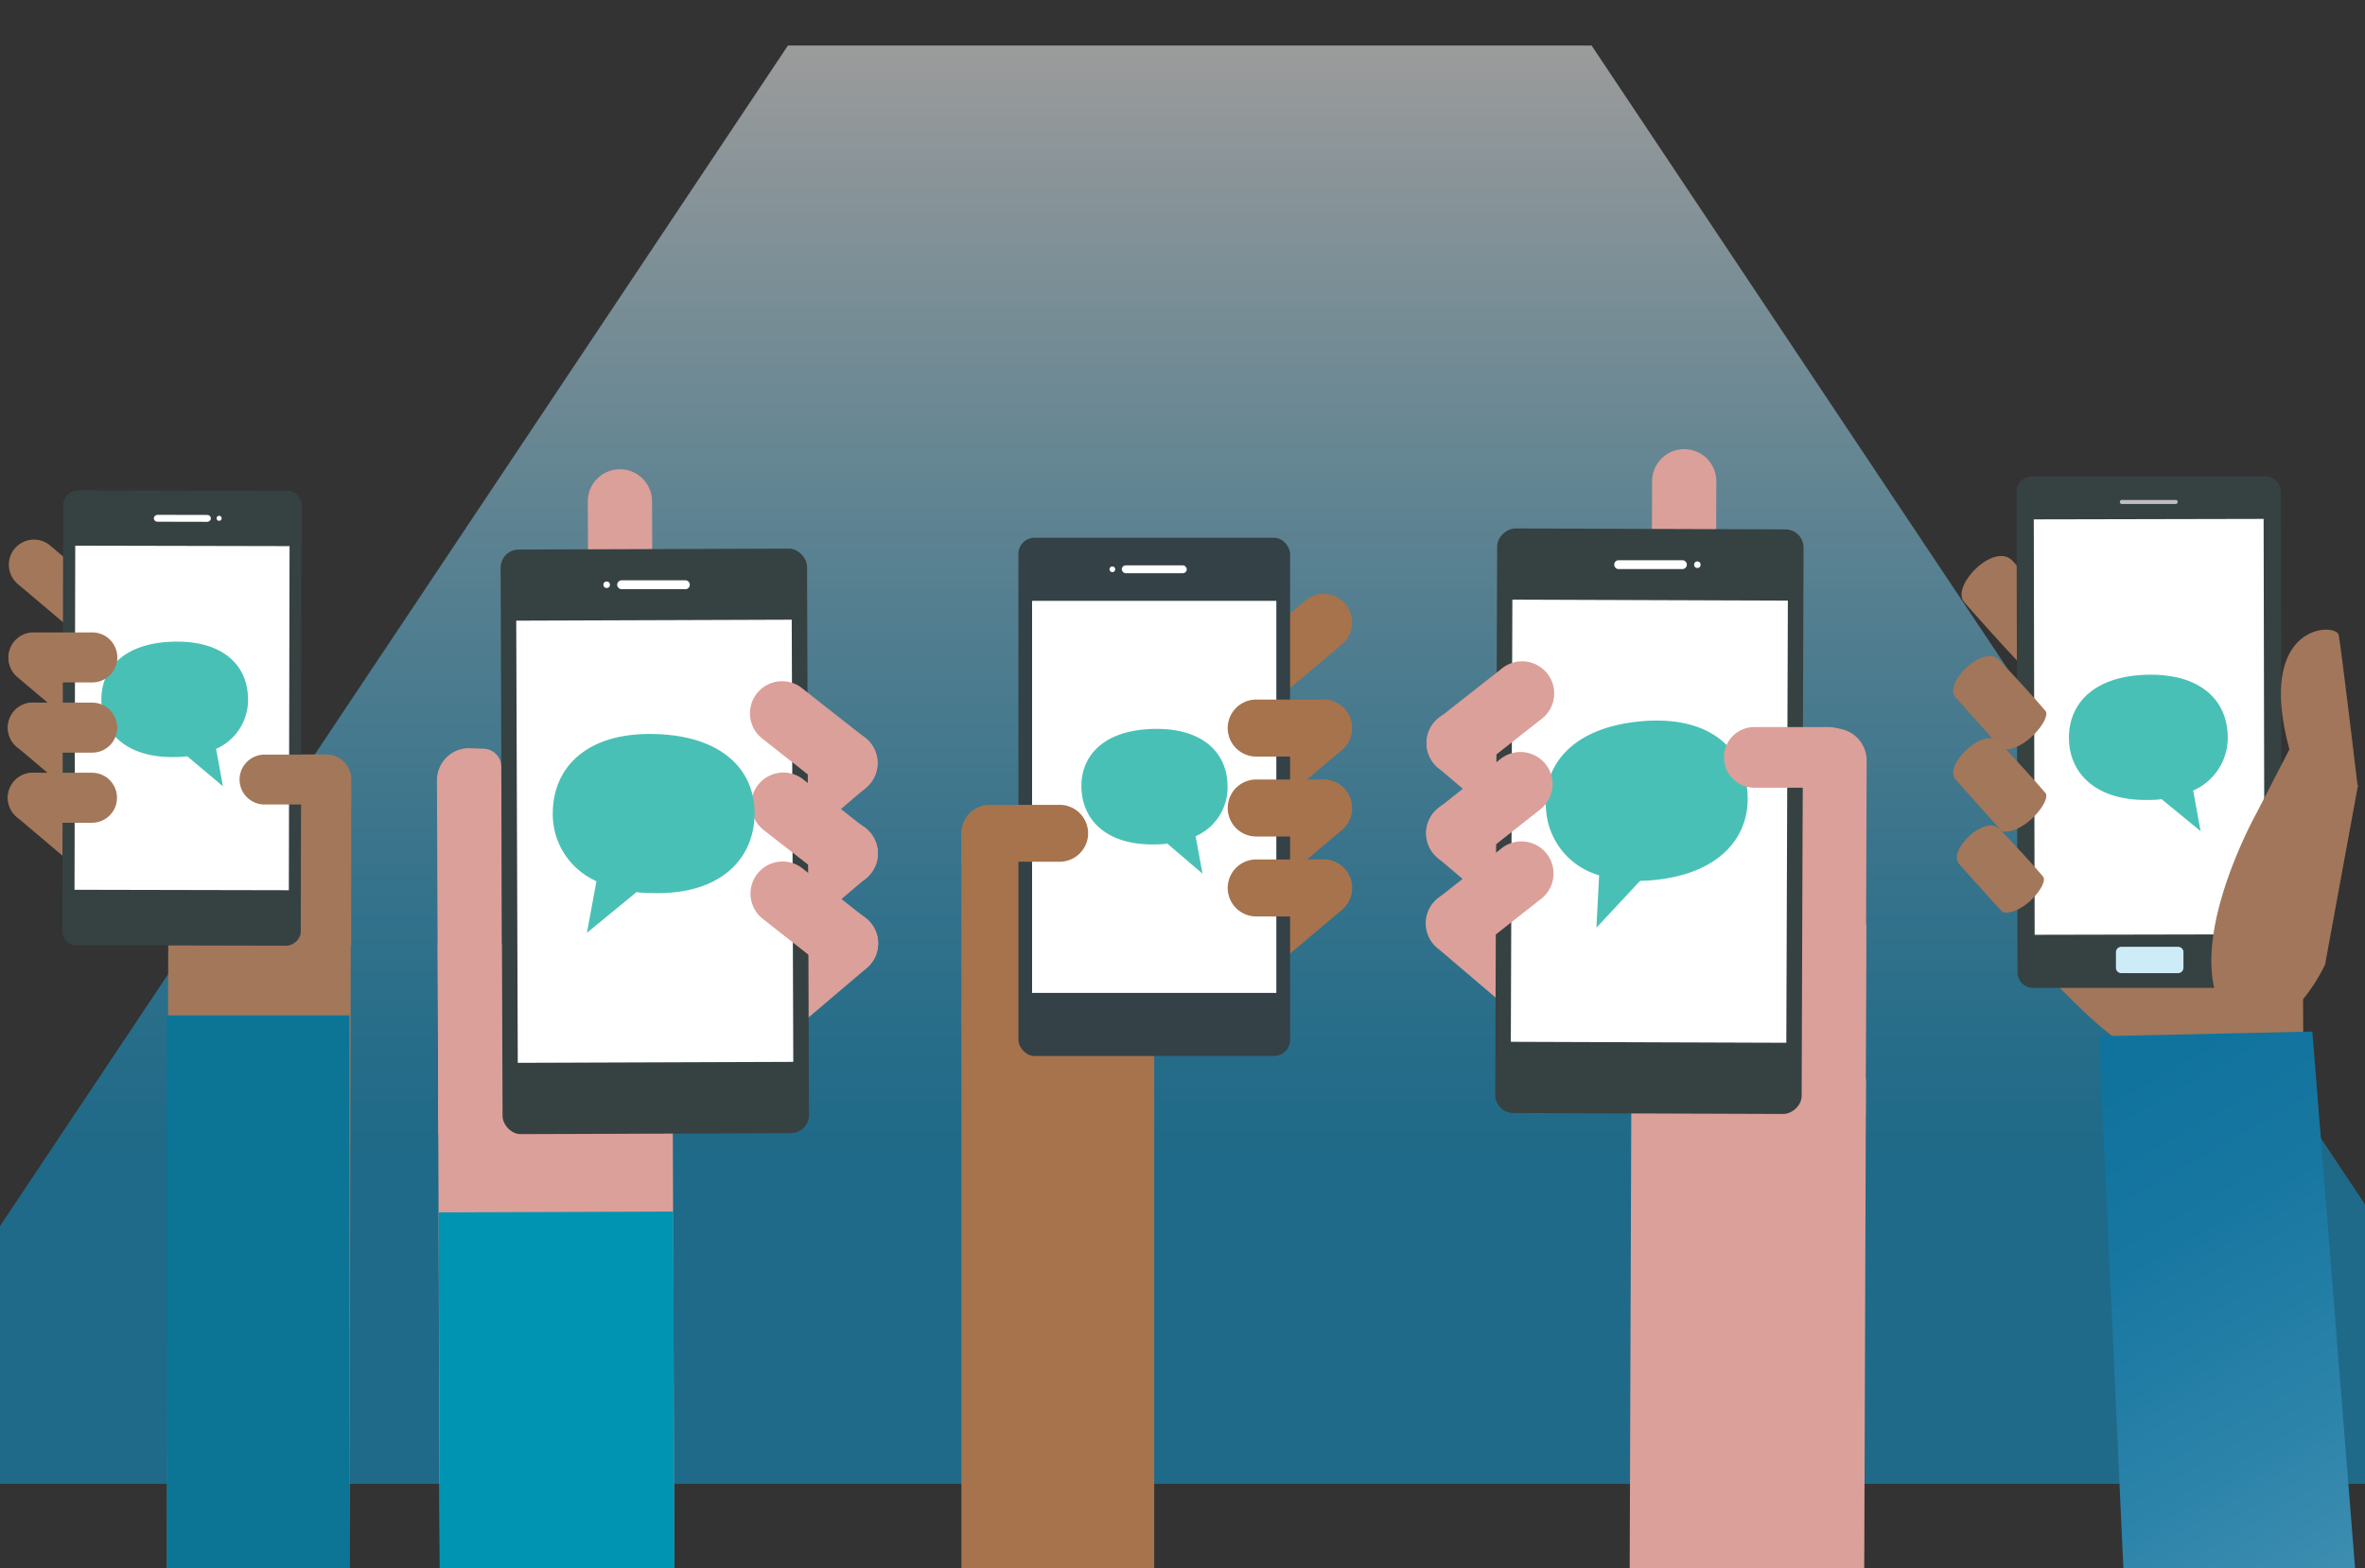 <svg id="Layer_1" data-name="Layer 1" xmlns="http://www.w3.org/2000/svg" xmlns:xlink="http://www.w3.org/1999/xlink" viewBox="0 0 216.5 143.6"><rect x="0" y="0" width="216.5" height="143.6" fill="#333333" stroke="none"/><defs><style>.cls-1{opacity:0.51;fill:url(#linear-gradient);}.cls-2{fill:#a3775a;}.cls-3{fill:#0c7495;}.cls-4{fill:#364142;}.cls-5{fill:#fff;}.cls-6{fill:#49c0b6;}.cls-7{fill:#dba099;}.cls-8{fill:#0094b3;}.cls-9{fill:#a7734c;}.cls-10{fill:#344146;}.cls-11{fill:#a1765a;}.cls-12{fill:#ceecf7;}.cls-13{fill:#bebfbe;}.cls-14{fill:url(#linear-gradient-2);}</style><linearGradient id="linear-gradient" x1="108.92" y1="4.17" x2="108.92" y2="135.88" gradientUnits="userSpaceOnUse"><stop offset="0" stop-color="#fff"/><stop offset="0.18" stop-color="#bae4f4"/><stop offset="0.4" stop-color="#6fc6e9"/><stop offset="0.58" stop-color="#39b0e0"/><stop offset="0.71" stop-color="#17a3db"/><stop offset="0.78" stop-color="#0a9ed9"/></linearGradient><linearGradient id="linear-gradient-2" x1="222.21" y1="162.19" x2="185.55" y2="98.7" gradientUnits="userSpaceOnUse"><stop offset="0" stop-color="#589dbb"/><stop offset="0.08" stop-color="#4f98b7"/><stop offset="0.44" stop-color="#2d84aa"/><stop offset="0.73" stop-color="#1877a1"/><stop offset="0.93" stop-color="#10739e"/></linearGradient></defs><title>Q&amp;amp;A Hero Banner</title><polygon class="cls-1" points="233.58 135.88 -15.75 135.88 72.13 4.17 145.7 4.17 233.58 135.88"/><path class="cls-2" d="M27.57,69.09l0,17.51h4.58l0-15.22a2.29,2.29,0,0,0-2.28-2.29Z"/><rect class="cls-2" x="17.02" y="71.48" width="13.5" height="16.71" transform="translate(-56.12 103.44) rotate(-89.88)"/><rect class="cls-2" x="-12.84" y="112.25" width="73.06" height="16.71" transform="translate(-96.97 144.04) rotate(-89.88)"/><rect class="cls-3" x="-12.86" y="121.43" width="73.06" height="16.71" transform="matrix(0, -1, 1, 0, -106.16, 153.18)"/><path class="cls-2" d="M16,86.35a2.28,2.28,0,0,1-1.47-.54l-13-11a2.29,2.29,0,1,1,3-3.49l13,11a2.29,2.29,0,0,1-1.49,4Z"/><path class="cls-2" d="M16,79.92a2.28,2.28,0,0,1-1.47-.54l-13-11a2.29,2.29,0,1,1,3-3.49l13,11a2.29,2.29,0,0,1-1.49,4Z"/><path class="cls-2" d="M16.06,73.49A2.28,2.28,0,0,1,14.59,73l-13-11a2.29,2.29,0,1,1,3-3.49l13,11a2.29,2.29,0,0,1-1.49,4Z"/><path class="cls-2" d="M16.08,65a2.28,2.28,0,0,1-1.47-.54l-13-11a2.29,2.29,0,1,1,3-3.49l13,11a2.29,2.29,0,0,1-1.49,4Z"/><rect class="cls-4" x="-4.17" y="54.83" width="41.66" height="21.83" rx="1.29" ry="1.29" transform="translate(-49.12 82.27) rotate(-89.88)"/><rect class="cls-5" x="0.91" y="55.94" width="31.51" height="19.62" transform="translate(-49.12 82.27) rotate(-89.88)"/><rect class="cls-5" x="16.38" y="44.84" width="0.63" height="5.22" rx="0.32" ry="0.32" transform="translate(-30.79 64.06) rotate(-89.88)"/><path class="cls-5" d="M20.29,47.46a.23.23,0,0,0-.23-.23h0a.23.23,0,1,0,.23.23Z"/><path class="cls-6" d="M22.7,63.85c-.08-2.92-2.28-5.22-6.86-5.09S9.2,61.31,9.28,64.23s2.36,5.22,6.86,5.09q.5,0,1-.07L20.41,72l-.63-3.43A4.87,4.87,0,0,0,22.7,63.85Z"/><path class="cls-2" d="M8.42,75.34H3a2.29,2.29,0,1,1,0-4.58H8.42a2.29,2.29,0,1,1,0,4.58Z"/><path class="cls-2" d="M32.14,71.39a2.29,2.29,0,0,0-2.28-2.29H24.22a2.29,2.29,0,0,0-2.29,2.28h0a2.29,2.29,0,0,0,2.28,2.29l7.93,0Z"/><path class="cls-2" d="M8.44,62.49H3.06a2.29,2.29,0,1,1,0-4.58H8.45a2.29,2.29,0,0,1,0,4.58Z"/><path class="cls-2" d="M8.43,68.92H3a2.29,2.29,0,0,1,0-4.58H8.44a2.29,2.29,0,0,1,0,4.58Z"/><path class="cls-7" d="M44.22,68.56a1.66,1.66,0,0,1,1.67,1.66l.11,32a1.66,1.66,0,0,1-1.66,1.67H41.79a1.66,1.66,0,0,1-1.67-1.66L40,71.51a2.94,2.94,0,0,1,2.93-3Z"/><path class="cls-7" d="M56.93,82.32a2.94,2.94,0,0,1-3-2.93l-.12-33.48a2.94,2.94,0,1,1,5.88,0l.12,33.48A2.94,2.94,0,0,1,56.93,82.32Z"/><rect class="cls-7" x="40.1" y="86.48" width="21.47" height="17.35" transform="translate(-0.33 0.18) rotate(-0.2)"/><rect class="cls-7" x="40.21" y="100.6" width="21.47" height="55.46" transform="translate(-0.45 0.18) rotate(-0.2)"/><rect class="cls-8" x="40.25" y="110.98" width="21.47" height="55.46" transform="translate(-0.48 0.18) rotate(-0.2)"/><path class="cls-7" d="M60.78,103.5a2.94,2.94,0,0,1-1.92-5.18L75.55,84.15a2.94,2.94,0,0,1,3.81,4.48L62.68,102.8A2.93,2.93,0,0,1,60.78,103.5Z"/><path class="cls-7" d="M60.76,95.25a2.94,2.94,0,0,1-1.92-5.18L75.52,75.89a2.94,2.94,0,1,1,3.81,4.48L62.65,94.55A2.93,2.93,0,0,1,60.76,95.25Z"/><path class="cls-7" d="M60.73,87a2.94,2.94,0,0,1-1.92-5.18L75.49,67.63a2.94,2.94,0,1,1,3.81,4.48L62.62,86.29A2.93,2.93,0,0,1,60.73,87Z"/><rect class="cls-4" x="45.92" y="50.28" width="28.05" height="53.53" rx="1.66" ry="1.66" transform="translate(-0.27 0.21) rotate(-0.2)"/><rect class="cls-5" x="47.33" y="56.79" width="25.22" height="40.49" transform="translate(-0.27 0.21) rotate(-0.2)"/><path class="cls-5" d="M56.5,53.55a.41.41,0,0,1,.4-.41l5.9,0a.41.41,0,0,1,0,.81l-5.9,0A.41.41,0,0,1,56.5,53.55Z"/><circle class="cls-5" cx="55.54" cy="53.55" r="0.3" transform="translate(-0.19 0.19) rotate(-0.2)"/><path class="cls-7" d="M77.4,72.82a2.93,2.93,0,0,1-1.83-.63L69.87,67.7a2.94,2.94,0,1,1,3.63-4.62l5.71,4.49a2.94,2.94,0,0,1-1.81,5.25Z"/><path class="cls-7" d="M77.46,89.33a2.93,2.93,0,0,1-1.83-.63l-5.71-4.49a2.94,2.94,0,1,1,3.63-4.62l5.71,4.49a2.94,2.94,0,0,1-1.81,5.25Z"/><path class="cls-7" d="M77.43,81.07a2.93,2.93,0,0,1-1.83-.63L69.9,76a2.94,2.94,0,0,1,3.63-4.63l5.71,4.49a2.94,2.94,0,0,1-1.81,5.25Z"/><rect class="cls-9" x="88.01" y="78.26" width="17.65" height="15.39"/><rect class="cls-9" x="88.01" y="91.92" width="17.65" height="73.99"/><path class="cls-9" d="M106.33,96.44a2.6,2.6,0,0,0,1.68-.61l14.84-12.52a2.61,2.61,0,1,0-3.36-4L104.65,91.84a2.61,2.61,0,0,0,1.68,4.6Z"/><path class="cls-9" d="M106.33,89.12A2.6,2.6,0,0,0,108,88.5L122.85,76a2.61,2.61,0,1,0-3.36-4L104.65,84.52a2.61,2.61,0,0,0,1.68,4.6Z"/><path class="cls-9" d="M106.33,81.8a2.6,2.6,0,0,0,1.68-.61l14.84-12.52a2.61,2.61,0,1,0-3.36-4L104.65,77.2a2.61,2.61,0,0,0,1.68,4.6Z"/><path class="cls-9" d="M106.33,72.1a2.6,2.6,0,0,0,1.68-.61L122.85,59a2.61,2.61,0,1,0-3.36-4L104.65,67.5a2.61,2.61,0,0,0,1.68,4.6Z"/><rect class="cls-10" x="93.23" y="49.24" width="24.87" height="47.46" rx="1.48" ry="1.48"/><rect class="cls-5" x="94.48" y="55.02" width="22.36" height="35.9"/><rect class="cls-5" x="102.69" y="51.77" width="5.95" height="0.72" rx="0.36" ry="0.36"/><path class="cls-5" d="M101.57,52.13a.26.26,0,0,1,.26-.26h0a.26.26,0,1,1-.26.26Z"/><path class="cls-9" d="M115,83.92h6.13a2.61,2.61,0,1,0,0-5.22H115a2.61,2.61,0,1,0,0,5.22Z"/><path class="cls-9" d="M115,76.6h6.13a2.61,2.61,0,0,0,0-5.22H115a2.61,2.61,0,0,0,0,5.22Z"/><path class="cls-9" d="M115,69.28h6.13a2.61,2.61,0,1,0,0-5.22H115a2.61,2.61,0,0,0,0,5.22Z"/><path class="cls-9" d="M88,76.31a2.61,2.61,0,0,1,2.61-2.61H97a2.61,2.61,0,0,1,2.61,2.61h0A2.61,2.61,0,0,1,97,78.91H88Z"/><path class="cls-7" d="M166.7,66.72A1.66,1.66,0,0,0,165,68.38l-.11,32a1.66,1.66,0,0,0,1.66,1.67h2.55a1.66,1.66,0,0,0,1.67-1.66l.11-30.69a2.94,2.94,0,0,0-2.93-3Z"/><path class="cls-7" d="M154,80.48a2.94,2.94,0,0,0,3-2.93l.12-33.48a2.94,2.94,0,1,0-5.88,0l-.12,33.48A2.94,2.94,0,0,0,154,80.48Z"/><rect class="cls-7" x="151.41" y="82.58" width="17.35" height="21.47" transform="translate(66.21 253.08) rotate(-89.8)"/><rect class="cls-7" x="126.41" y="121.57" width="67.09" height="21.47" transform="translate(27.1 291.8) rotate(-89.8)"/><path class="cls-7" d="M150.14,101.67a2.94,2.94,0,0,0,1.92-5.18L135.37,82.31a2.94,2.94,0,0,0-3.81,4.48L148.24,101A2.93,2.93,0,0,0,150.14,101.67Z"/><path class="cls-7" d="M150.17,93.41a2.94,2.94,0,0,0,1.92-5.18L135.4,74.05a2.94,2.94,0,1,0-3.81,4.48l16.68,14.17A2.93,2.93,0,0,0,150.17,93.41Z"/><path class="cls-7" d="M150.19,85.15A2.94,2.94,0,0,0,152.11,80L135.43,65.8a2.94,2.94,0,1,0-3.81,4.48L148.3,84.45A2.93,2.93,0,0,0,150.19,85.15Z"/><rect class="cls-4" x="124.22" y="61.18" width="53.53" height="28.05" rx="1.66" ry="1.66" transform="translate(75.26 225.92) rotate(-89.8)"/><rect class="cls-5" x="130.74" y="62.59" width="40.49" height="25.22" transform="translate(75.26 225.92) rotate(-89.8)"/><path class="cls-5" d="M154.42,51.71a.41.41,0,0,0-.4-.41l-5.9,0a.41.41,0,0,0,0,.81l5.9,0A.41.41,0,0,0,154.42,51.71Z"/><circle class="cls-5" cx="155.38" cy="51.71" r="0.3" transform="translate(103.13 206.91) rotate(-89.8)"/><path class="cls-6" d="M141.54,74.26c-.41-4,2.19-7.55,8.47-8.19s9.54,2.31,9.94,6.32-2.3,7.57-8.47,8.19q-.69.07-1.34.08l-4,4.29.25-4.8A6.71,6.71,0,0,1,141.54,74.26Z"/><path class="cls-7" d="M133.52,71a2.93,2.93,0,0,0,1.83-.63l5.71-4.49a2.94,2.94,0,1,0-3.63-4.62l-5.71,4.49A2.94,2.94,0,0,0,133.52,71Z"/><path class="cls-7" d="M133.46,87.49a2.93,2.93,0,0,0,1.83-.63L141,82.37a2.94,2.94,0,1,0-3.63-4.62l-5.71,4.49a2.94,2.94,0,0,0,1.81,5.25Z"/><path class="cls-7" d="M133.49,79.23a2.93,2.93,0,0,0,1.83-.63L141,74.12a2.94,2.94,0,0,0-3.63-4.63L131.68,74a2.94,2.94,0,0,0,1.81,5.25Z"/><path class="cls-7" d="M170.2,69.36a2.77,2.77,0,0,0-2.77-2.78H160.6a2.77,2.77,0,0,0-2.78,2.77h0a2.77,2.77,0,0,0,2.77,2.78l9.6,0Z"/><path class="cls-11" d="M179.81,55.14c-1.26-1.44,2.72-5.55,4.41-3.8s12.65,15,14,16.38c1.88,1.32,5.63,4.63,8.27,6.67,0,0,6.85,11.08,6.34,13.9a16.2,16.2,0,0,1-2,3.17h0l.28,64.55-17-39,0-21.59c-3.56-2.51-6.7-6.39-9.2-8.54,0-1.38-.05-16.29-.06-26.21C184.78,60.69,181.62,57.21,179.81,55.14Z"/><path class="cls-4" d="M184.69,89.08a1.42,1.42,0,0,0,1.45,1.38l21.3,0A1.42,1.42,0,0,0,208.89,89L208.8,45a1.42,1.42,0,0,0-1.45-1.38l-21.3,0A1.42,1.42,0,0,0,184.6,45Z"/><path class="cls-12" d="M193.7,88.63a.49.49,0,0,0,.5.48h5.18a.49.49,0,0,0,.5-.48V87.18a.49.49,0,0,0-.5-.48h-5.18a.49.49,0,0,0-.5.48Z"/><path class="cls-13" d="M194.29,46.15h4.83a.19.19,0,1,0,0-.37h-4.83a.19.19,0,1,0,0,.37Z"/><rect class="cls-5" x="186.22" y="47.55" width="21.04" height="38.04" transform="translate(-0.14 0.4) rotate(-0.12)"/><path class="cls-11" d="M210.85,91.47h0a16.2,16.2,0,0,0,2-3.17l3-16.34s-2.67-7.29-6.25-3.38l-3,5.82s-5.91,10.53-3.65,16.93c.43,1.21,3,.81,3.83,1A4.52,4.52,0,0,0,210.85,91.47Z"/><path class="cls-11" d="M215.83,72s-1.51-12.71-1.74-13.86-7.67-1.14-4.51,10.48C209.78,73.19,211.89,74.26,215.83,72Z"/><path class="cls-11" d="M179,63.83c1.62,1.85,3.15,3.5,4.25,4.78,2,.34,4.56-2.8,4-3.51-.9-1.07-2.86-3.22-4.26-4.68S177.89,62.54,179,63.83Z"/><path class="cls-2" d="M179,71.35c1.62,1.85,3.15,3.5,4.25,4.78,2,.34,4.56-2.8,4-3.51-.9-1.07-2.86-3.22-4.26-4.68S177.91,70.06,179,71.35Z"/><path class="cls-2" d="M179.33,79.09c1.51,1.73,2.94,3.26,4,4.45,1.86.32,4.25-2.61,3.7-3.27-.84-1-2.66-3-4-4.36S178.28,77.89,179.33,79.09Z"/><path class="cls-14" d="M217,165.19a25.77,25.77,0,0,0,0-3.88l-5.32-66.85-19.53.43,3.22,70.3Z"/><path class="cls-6" d="M50.61,74.22c.12-4,3.15-7.21,9.46-7s9.16,3.53,9,7.56-3.26,7.2-9.46,7q-.7,0-1.34-.09l-4.54,3.73.87-4.73A6.71,6.71,0,0,1,50.61,74.22Z"/><path class="cls-6" d="M112.37,71.84c-.08-2.92-2.28-5.22-6.86-5.09S98.87,69.31,99,72.23s2.36,5.22,6.86,5.09q.5,0,1-.07L110.08,80l-.63-3.43A4.87,4.87,0,0,0,112.37,71.84Z"/><path class="cls-6" d="M203.93,67.31c-.09-3.16-2.47-5.66-7.43-5.52s-7.19,2.77-7.1,5.94,2.56,5.66,7.43,5.52q.55,0,1.05-.07l3.57,2.93-.68-3.72A5.27,5.27,0,0,0,203.93,67.31Z"/></svg>